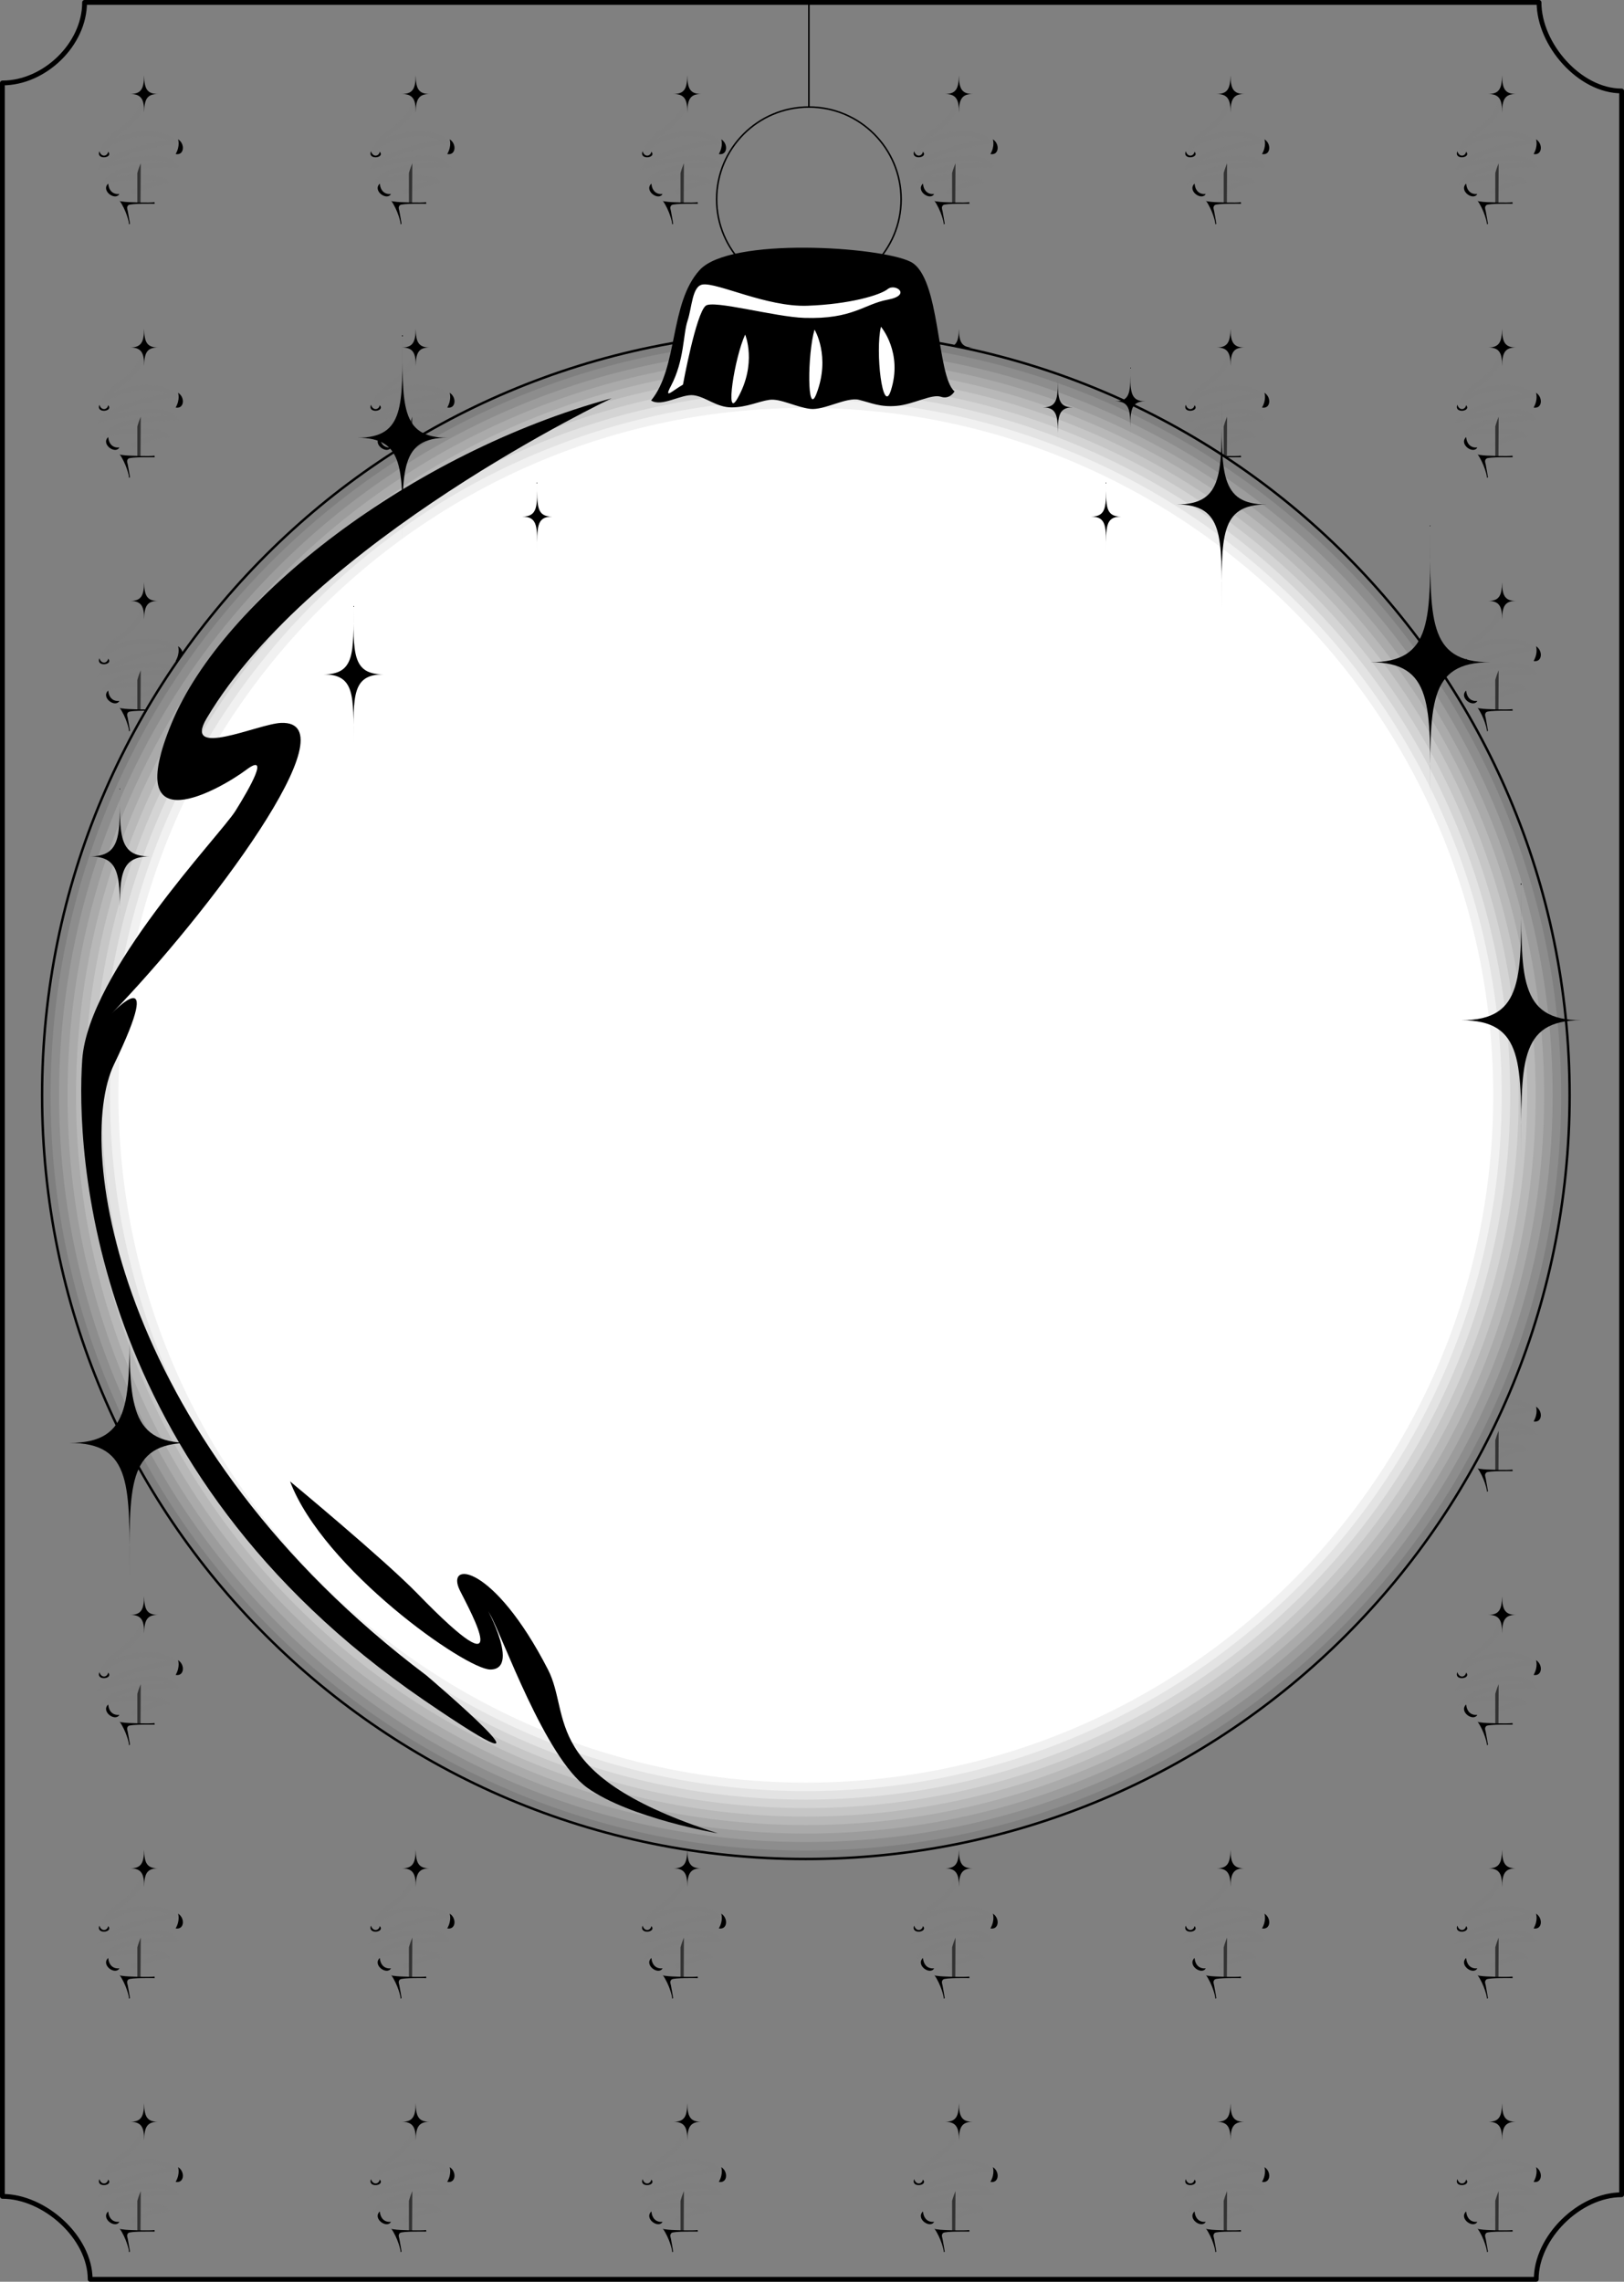 <svg xmlns="http://www.w3.org/2000/svg" width="508.5" height="714.461"><rect width="100%" height="100%" fill="#808080" stroke="none"/><path fill="none" stroke="#7f7f7f" stroke-miterlimit="8" stroke-width="1.5" d="M45 29.617c-.75 8.875-8.266 10.848-10.875 14.375-2.125 2.875-1.5 2.25-1.5 2.25 6.5-5.375 18.75-5.375 21.75-1.875C39.75 46.242 32.625 50.992 32 51.992c13.625-3.25 20-3.375 22.625-.375-13.75.125-19 2.25-21.25 5 6.875-1.625 17.125-1.25 18.375.25-4.25.375-10.375 3.5-10.375 3.5"/><path fill="#333" d="M43 63.676h1l.063-12.559C43.313 52.93 43 54.18 43 54.18v9.496"/><path d="M40.375 70.18c.145-.285-.836-4.41-3-7.438.313.438.719.281 1.125.375 1.078.25 8.75.438 9.875.188l.063.5s-7.626-.157-8.25.437c-.626.594-.317 1.238-.188 1.813.125.562.656 3.78.688 3.937.03.156-.376.313-.313.188M55.75 43.617c2.25 1.375 2 5.125-.75 4.625 1.5-2.625.75-4.625.75-4.625M33.875 57.492c-2.375 2.25 2.25 5.5 3.5 3.25-1.875.188-3.25-.875-3.5-3.25m-2.75-10.125c-1.156 2.844 4.5 2.125 2.75.125-.25 1.5-2.156 1.844-2.75-.125M40.75 29.43c3.438 0 4.438 1.625 4.375 5.812.063-4.187.938-5.812 4.375-5.812-3.438 0-4.313-1.625-4.375-5.813-.063 4.188-.938 5.813-4.375 5.813"/><path fill="none" stroke="#7f7f7f" stroke-miterlimit="8" stroke-width="1.5" d="M130.04 29.617c-.75 8.875-8.267 10.848-10.876 14.375-2.125 2.875-1.5 2.25-1.5 2.25 6.5-5.375 18.75-5.375 21.75-1.875-14.625 1.875-21.75 6.625-22.375 7.625 13.625-3.25 20-3.375 22.625-.375-13.75.125-19 2.25-21.25 5 6.875-1.625 17.125-1.25 18.375.25-4.25.375-10.375 3.5-10.375 3.5"/><path fill="#333" d="M128.04 63.676h1l.062-12.559c-.75 1.813-1.063 3.063-1.063 3.063v9.496"/><path d="M125.414 70.18c.145-.285-.836-4.41-3-7.438.313.438.719.281 1.125.375 1.078.25 8.75.438 9.875.188l.063.5s-7.625-.157-8.25.437-.317 1.238-.188 1.813c.125.562.656 3.78.688 3.937.03.156-.375.313-.313.188m15.376-26.563c2.25 1.375 2 5.125-.75 4.625 1.5-2.625.75-4.625.75-4.625m-21.876 13.875c-2.375 2.25 2.25 5.5 3.5 3.25-1.875.188-3.25-.875-3.5-3.25m-2.75-10.125c-1.156 2.844 4.5 2.125 2.75.125-.25 1.5-2.156 1.844-2.75-.125m9.626-17.937c3.437 0 4.437 1.625 4.374 5.812.063-4.187.938-5.812 4.375-5.812-3.437 0-4.312-1.625-4.375-5.813-.062 4.188-.937 5.813-4.375 5.813"/><path fill="none" stroke="#7f7f7f" stroke-miterlimit="8" stroke-width="1.5" d="M215.078 29.617c-.75 8.875-8.266 10.848-10.875 14.375-2.125 2.875-1.5 2.25-1.5 2.25 6.5-5.375 18.75-5.375 21.75-1.875-14.625 1.875-21.75 6.625-22.375 7.625 13.625-3.25 20-3.375 22.625-.375-13.75.125-19 2.25-21.25 5 6.875-1.625 17.125-1.25 18.375.25-4.25.375-10.375 3.5-10.375 3.5"/><path fill="#333" d="M213.078 63.676h1l.063-12.559c-.75 1.813-1.063 3.063-1.063 3.063v9.496"/><path d="M210.453 70.18c.145-.285-.836-4.41-3-7.438.313.438.719.281 1.125.375 1.078.25 8.75.438 9.875.188l.063.5s-7.625-.157-8.25.437-.317 1.238-.188 1.813c.125.562.656 3.78.688 3.937.03.156-.375.313-.313.188m15.375-26.563c2.25 1.375 2 5.125-.75 4.625 1.5-2.625.75-4.625.75-4.625m-21.875 13.875c-2.375 2.25 2.25 5.5 3.5 3.25-1.875.188-3.25-.875-3.5-3.25m-2.75-10.125c-1.156 2.844 4.5 2.125 2.75.125-.25 1.5-2.156 1.844-2.75-.125m9.625-17.937c3.438 0 4.438 1.625 4.375 5.812.063-4.187.938-5.812 4.375-5.812-3.437 0-4.312-1.625-4.375-5.813-.062 4.188-.937 5.813-4.375 5.813"/><path fill="none" stroke="#7f7f7f" stroke-miterlimit="8" stroke-width="1.5" d="M300.117 29.617c-.75 8.875-8.265 10.848-10.875 14.375-2.125 2.875-1.5 2.25-1.5 2.25 6.5-5.375 18.75-5.375 21.75-1.875-14.625 1.875-21.75 6.625-22.375 7.625 13.625-3.25 20-3.375 22.625-.375-13.75.125-19 2.25-21.25 5 6.875-1.625 17.125-1.25 18.375.25-4.25.375-10.375 3.5-10.375 3.5"/><path fill="#333" d="M298.117 63.676h1l.063-12.559c-.75 1.813-1.063 3.063-1.063 3.063v9.496"/><path d="M295.492 70.18c.145-.285-.836-4.41-3-7.438.313.438.719.281 1.125.375 1.078.25 8.75.438 9.875.188l.063.5s-7.625-.157-8.25.437-.313 1.238-.188 1.813c.125.562.656 3.78.688 3.937.03.156-.375.313-.313.188m15.375-26.563c2.25 1.375 2 5.125-.75 4.625 1.5-2.625.75-4.625.75-4.625m-21.875 13.875c-2.375 2.25 2.25 5.5 3.5 3.25-1.875.188-3.25-.875-3.5-3.25m-2.75-10.125c-1.156 2.844 4.5 2.125 2.75.125-.25 1.5-2.156 1.844-2.75-.125m9.625-17.937c3.438 0 4.438 1.625 4.375 5.812.063-4.187.938-5.812 4.375-5.812-3.437 0-4.312-1.625-4.375-5.813-.062 4.188-.937 5.813-4.375 5.813"/><path fill="none" stroke="#7f7f7f" stroke-miterlimit="8" stroke-width="1.5" d="M385.156 29.617c-.75 8.875-8.265 10.848-10.875 14.375-2.125 2.875-1.5 2.25-1.5 2.25 6.5-5.375 18.75-5.375 21.75-1.875-14.625 1.875-21.75 6.625-22.375 7.625 13.625-3.25 20-3.375 22.625-.375-13.75.125-19 2.25-21.25 5 6.875-1.625 17.125-1.25 18.375.25-4.25.375-10.375 3.5-10.375 3.5"/><path fill="#333" d="M383.156 63.676h1l.063-12.559c-.75 1.813-1.063 3.063-1.063 3.063v9.496"/><path d="M380.531 70.18c.145-.285-.836-4.41-3-7.438.313.438.719.281 1.125.375 1.078.25 8.75.438 9.875.188l.063.5s-7.625-.157-8.25.437-.313 1.238-.188 1.813c.125.562.656 3.78.688 3.937.031.156-.375.313-.313.188m15.375-26.563c2.25 1.375 2 5.125-.75 4.625 1.5-2.625.75-4.625.75-4.625m-21.875 13.875c-2.375 2.25 2.25 5.5 3.5 3.25-1.875.188-3.25-.875-3.5-3.25m-2.75-10.125c-1.156 2.844 4.5 2.125 2.75.125-.25 1.5-2.156 1.844-2.75-.125m9.625-17.937c3.438 0 4.438 1.625 4.375 5.812.063-4.187.938-5.812 4.375-5.812-3.437 0-4.312-1.625-4.375-5.813-.062 4.188-.937 5.813-4.375 5.813"/><path fill="none" stroke="#7f7f7f" stroke-miterlimit="8" stroke-width="1.5" d="M470.195 29.617c-.75 8.875-8.265 10.848-10.875 14.375-2.125 2.875-1.5 2.25-1.5 2.25 6.5-5.375 18.75-5.375 21.75-1.875-14.625 1.875-21.75 6.625-22.375 7.625 13.625-3.25 20-3.375 22.625-.375-13.75.125-19 2.25-21.25 5 6.875-1.625 17.125-1.25 18.375.25-4.25.375-10.375 3.5-10.375 3.5"/><path fill="#333" d="M468.195 63.676h1l.063-12.559c-.75 1.813-1.063 3.063-1.063 3.063v9.496"/><path d="M465.57 70.18c.145-.285-.836-4.41-3-7.438.313.438.72.281 1.125.375 1.078.25 8.75.438 9.875.188l.063.5s-7.625-.157-8.25.437-.313 1.238-.188 1.813c.125.562.657 3.78.688 3.937.031.156-.375.313-.313.188m15.375-26.563c2.25 1.375 2 5.125-.75 4.625 1.5-2.625.75-4.625.75-4.625M459.07 57.492c-2.375 2.25 2.25 5.5 3.5 3.25-1.875.188-3.25-.875-3.5-3.25m-2.75-10.125c-1.156 2.844 4.5 2.125 2.75.125-.25 1.5-2.156 1.844-2.75-.125m9.625-17.937c3.438 0 4.438 1.625 4.375 5.812.063-4.187.938-5.812 4.375-5.812-3.437 0-4.312-1.625-4.375-5.813-.062 4.188-.937 5.813-4.375 5.813"/><path fill="none" stroke="#7f7f7f" stroke-miterlimit="8" stroke-width="1.5" d="M45 108.988c-.75 8.875-8.266 10.844-10.875 14.375-2.125 2.875-1.5 2.25-1.5 2.25 6.5-5.375 18.75-5.375 21.75-1.875-14.625 1.875-21.75 6.625-22.375 7.625 13.625-3.25 20-3.375 22.625-.375-13.75.125-19 2.25-21.25 5 6.875-1.625 17.125-1.25 18.375.25-4.25.375-10.375 3.5-10.375 3.5"/><path fill="#333" d="M43 143.047h1l.063-12.559c-.75 1.813-1.063 3.063-1.063 3.063v9.496"/><path d="M40.375 149.55c.145-.284-.836-4.41-3-7.437.313.438.719.282 1.125.375 1.078.246 8.75.438 9.875.188l.063.5s-7.626-.156-8.25.437c-.626.594-.317 1.239-.188 1.813.125.562.656 3.781.688 3.937.03.157-.376.313-.313.188m15.375-26.563c2.25 1.375 2 5.125-.75 4.625 1.5-2.625.75-4.625.75-4.625m-21.875 13.875c-2.375 2.25 2.25 5.5 3.5 3.25-1.875.188-3.25-.875-3.5-3.25m-2.75-10.125c-1.156 2.844 4.5 2.125 2.75.125-.25 1.5-2.156 1.844-2.75-.125M40.75 108.8c3.438 0 4.438 1.626 4.375 5.813.063-4.187.938-5.812 4.375-5.812-3.438 0-4.313-1.625-4.375-5.813-.063 4.188-.938 5.813-4.375 5.813"/><path fill="none" stroke="#7f7f7f" stroke-miterlimit="8" stroke-width="1.5" d="M130.04 108.988c-.75 8.875-8.267 10.844-10.876 14.375-2.125 2.875-1.5 2.25-1.5 2.25 6.5-5.375 18.75-5.375 21.75-1.875-14.625 1.875-21.75 6.625-22.375 7.625 13.625-3.25 20-3.375 22.625-.375-13.75.125-19 2.25-21.25 5 6.875-1.625 17.125-1.25 18.375.25-4.25.375-10.375 3.5-10.375 3.5"/><path fill="#333" d="M128.04 143.047h1l.062-12.559c-.75 1.813-1.063 3.063-1.063 3.063v9.496"/><path d="M125.414 149.55c.145-.284-.836-4.41-3-7.437.313.438.719.282 1.125.375 1.078.246 8.75.438 9.875.188l.063.5s-7.625-.156-8.25.437c-.625.594-.317 1.239-.188 1.813.125.562.656 3.781.688 3.937.03.157-.375.313-.313.188m15.376-26.563c2.25 1.375 2 5.125-.75 4.625 1.5-2.625.75-4.625.75-4.625m-21.876 13.875c-2.375 2.25 2.25 5.5 3.5 3.25-1.875.188-3.25-.875-3.5-3.25m-2.75-10.125c-1.156 2.844 4.5 2.125 2.75.125-.25 1.5-2.156 1.844-2.75-.125m9.626-17.938c3.437 0 4.437 1.626 4.374 5.813.063-4.187.938-5.812 4.375-5.812-3.437 0-4.312-1.625-4.375-5.813-.062 4.188-.937 5.813-4.375 5.813"/><path fill="none" stroke="#7f7f7f" stroke-miterlimit="8" stroke-width="1.5" d="M215.078 108.988c-.75 8.875-8.266 10.844-10.875 14.375-2.125 2.875-1.5 2.25-1.5 2.25 6.5-5.375 18.75-5.375 21.75-1.875-14.625 1.875-21.75 6.625-22.375 7.625 13.625-3.25 20-3.375 22.625-.375-13.75.125-19 2.25-21.25 5 6.875-1.625 17.125-1.25 18.375.25-4.25.375-10.375 3.5-10.375 3.5"/><path fill="#333" d="M213.078 143.047h1l.063-12.559c-.75 1.813-1.063 3.063-1.063 3.063v9.496"/><path d="M210.453 149.55c.145-.284-.836-4.41-3-7.437.313.438.719.282 1.125.375 1.078.246 8.75.438 9.875.188l.063.5s-7.625-.156-8.25.437c-.625.594-.317 1.239-.188 1.813.125.562.656 3.781.688 3.937.03.157-.375.313-.313.188m15.375-26.563c2.25 1.375 2 5.125-.75 4.625 1.5-2.625.75-4.625.75-4.625m-21.875 13.875c-2.375 2.25 2.25 5.5 3.5 3.25-1.875.188-3.25-.875-3.5-3.25m-2.75-10.125c-1.156 2.844 4.5 2.125 2.75.125-.25 1.5-2.156 1.844-2.75-.125m9.625-17.938c3.438 0 4.438 1.626 4.375 5.813.063-4.187.938-5.812 4.375-5.812-3.437 0-4.312-1.625-4.375-5.813-.062 4.188-.937 5.813-4.375 5.813m85.039-.001c3.438 0 4.438 1.626 4.375 5.813.063-4.187.938-5.812 4.375-5.812-3.437 0-4.312-1.625-4.375-5.813-.062 4.188-.937 5.813-4.375 5.813"/><path fill="none" stroke="#7f7f7f" stroke-miterlimit="8" stroke-width="1.5" d="M385.156 108.988c-.75 8.875-8.265 10.844-10.875 14.375-2.125 2.875-1.5 2.25-1.5 2.25 6.5-5.375 18.75-5.375 21.75-1.875-14.625 1.875-21.75 6.625-22.375 7.625 13.625-3.25 20-3.375 22.625-.375-13.75.125-19 2.25-21.25 5 6.875-1.625 17.125-1.25 18.375.25-4.25.375-10.375 3.5-10.375 3.5"/><path fill="#333" d="M383.156 143.047h1l.063-12.559c-.75 1.813-1.063 3.063-1.063 3.063v9.496"/><path d="M380.531 149.55c.145-.284-.836-4.41-3-7.437.313.438.719.282 1.125.375 1.078.246 8.75.438 9.875.188l.063.5s-7.625-.156-8.25.437c-.625.594-.313 1.239-.188 1.813.125.562.656 3.781.688 3.937.031.157-.375.313-.313.188m15.375-26.563c2.25 1.375 2 5.125-.75 4.625 1.5-2.625.75-4.625.75-4.625m-21.875 13.875c-2.375 2.25 2.25 5.5 3.5 3.25-1.875.188-3.25-.875-3.5-3.25m-2.75-10.125c-1.156 2.844 4.5 2.125 2.75.125-.25 1.5-2.156 1.844-2.75-.125m9.625-17.938c3.438 0 4.438 1.626 4.375 5.813.063-4.187.938-5.812 4.375-5.812-3.437 0-4.312-1.625-4.375-5.813-.062 4.188-.937 5.813-4.375 5.813"/><path fill="none" stroke="#7f7f7f" stroke-miterlimit="8" stroke-width="1.5" d="M470.195 108.988c-.75 8.875-8.265 10.844-10.875 14.375-2.125 2.875-1.5 2.25-1.5 2.25 6.5-5.375 18.75-5.375 21.75-1.875-14.625 1.875-21.75 6.625-22.375 7.625 13.625-3.25 20-3.375 22.625-.375-13.75.125-19 2.25-21.25 5 6.875-1.625 17.125-1.25 18.375.25-4.25.375-10.375 3.5-10.375 3.5"/><path fill="#333" d="M468.195 143.047h1l.063-12.559c-.75 1.813-1.063 3.063-1.063 3.063v9.496"/><path d="M465.57 149.55c.145-.284-.836-4.41-3-7.437.313.438.72.282 1.125.375 1.078.246 8.75.438 9.875.188l.063.5s-7.625-.156-8.25.437c-.625.594-.313 1.239-.188 1.813.125.562.657 3.781.688 3.937.031.157-.375.313-.313.188m15.375-26.563c2.25 1.375 2 5.125-.75 4.625 1.5-2.625.75-4.625.75-4.625m-21.875 13.875c-2.375 2.25 2.25 5.5 3.5 3.25-1.875.188-3.25-.875-3.5-3.25m-2.75-10.125c-1.156 2.844 4.5 2.125 2.75.125-.25 1.5-2.156 1.844-2.75-.125m9.625-17.938c3.438 0 4.438 1.626 4.375 5.813.063-4.187.938-5.812 4.375-5.812-3.437 0-4.312-1.625-4.375-5.813-.062 4.188-.937 5.813-4.375 5.813"/><path fill="none" stroke="#7f7f7f" stroke-miterlimit="8" stroke-width="1.5" d="M45 188.355c-.75 8.875-8.266 10.848-10.875 14.375-2.125 2.875-1.5 2.25-1.5 2.25 6.5-5.375 18.75-5.375 21.75-1.875C39.75 204.98 32.625 209.73 32 210.73c13.625-3.25 20-3.375 22.625-.375-13.75.125-19 2.25-21.25 5 6.875-1.625 17.125-1.25 18.375.25-4.25.375-10.375 3.5-10.375 3.5"/><path fill="#333" d="M43 222.414h1l.063-12.559c-.75 1.813-1.063 3.063-1.063 3.063v9.496"/><path d="M40.375 228.918c.145-.285-.836-4.406-3-7.438.313.438.719.282 1.125.375 1.078.25 8.75.438 9.875.188l.063.5s-7.626-.156-8.25.437c-.626.594-.317 1.243-.188 1.813.125.562.656 3.781.688 3.937.03.157-.376.313-.313.188m15.375-26.563c2.25 1.375 2 5.125-.75 4.625 1.5-2.625.75-4.625.75-4.625M33.875 216.23c-2.375 2.25 2.25 5.5 3.5 3.25-1.875.188-3.25-.875-3.5-3.25m-2.75-10.125c-1.156 2.844 4.5 2.125 2.75.125-.25 1.5-2.156 1.844-2.75-.125m9.625-17.937c3.438 0 4.438 1.625 4.375 5.812.063-4.187.938-5.812 4.375-5.812-3.438 0-4.313-1.625-4.375-5.813-.063 4.188-.938 5.813-4.375 5.813"/><path fill="none" stroke="#7f7f7f" stroke-miterlimit="8" stroke-width="1.5" d="M470.195 188.355c-.75 8.875-8.265 10.848-10.875 14.375-2.125 2.875-1.5 2.25-1.5 2.25 6.5-5.375 18.75-5.375 21.75-1.875-14.625 1.875-21.75 6.625-22.375 7.625 13.625-3.25 20-3.375 22.625-.375-13.75.125-19 2.25-21.25 5 6.875-1.625 17.125-1.25 18.375.25-4.25.375-10.375 3.5-10.375 3.5"/><path fill="#333" d="M468.195 222.414h1l.063-12.559c-.75 1.813-1.063 3.063-1.063 3.063v9.496"/><path d="M465.57 228.918c.145-.285-.836-4.406-3-7.438.313.438.72.282 1.125.375 1.078.25 8.75.438 9.875.188l.063.5s-7.625-.156-8.25.437c-.625.594-.313 1.243-.188 1.813.125.562.657 3.781.688 3.937.031.157-.375.313-.313.188m15.375-26.563c2.25 1.375 2 5.125-.75 4.625 1.5-2.625.75-4.625.75-4.625M459.07 216.23c-2.375 2.25 2.25 5.5 3.5 3.25-1.875.188-3.25-.875-3.5-3.25m-2.75-10.125c-1.156 2.844 4.5 2.125 2.75.125-.25 1.5-2.156 1.844-2.75-.125m9.625-17.937c3.438 0 4.438 1.625 4.375 5.812.063-4.187.938-5.812 4.375-5.812-3.437 0-4.312-1.625-4.375-5.813-.062 4.188-.937 5.813-4.375 5.813"/><path fill="none" stroke="#7f7f7f" stroke-miterlimit="8" stroke-width="1.5" d="M470.195 426.465c-.75 8.875-8.265 10.848-10.875 14.375-2.125 2.875-1.5 2.25-1.5 2.25 6.5-5.375 18.75-5.375 21.75-1.875-14.625 1.875-21.75 6.625-22.375 7.625 13.625-3.25 20-3.375 22.625-.375-13.75.125-19 2.25-21.25 5 6.875-1.625 17.125-1.25 18.375.25-4.25.375-10.375 3.5-10.375 3.5"/><path fill="#333" d="M468.195 460.523h1l.063-12.558c-.75 1.812-1.063 3.062-1.063 3.062v9.496"/><path d="M465.57 467.027c.145-.285-.836-4.41-3-7.437.313.437.72.281 1.125.375 1.078.25 8.75.437 9.875.187l.063.5s-7.625-.156-8.25.438-.313 1.238-.188 1.812c.125.563.657 3.782.688 3.938.031.156-.375.312-.313.187m15.375-26.562c2.25 1.375 2 5.125-.75 4.625 1.5-2.625.75-4.625.75-4.625M459.07 454.34c-2.375 2.25 2.25 5.5 3.5 3.25-1.875.187-3.25-.875-3.5-3.25m-2.75-10.125c-1.156 2.844 4.5 2.125 2.75.125-.25 1.5-2.156 1.844-2.75-.125m9.625-17.938c3.438 0 4.438 1.625 4.375 5.813.063-4.188.938-5.813 4.375-5.813-3.437 0-4.312-1.625-4.375-5.812-.062 4.187-.937 5.812-4.375 5.812"/><path fill="none" stroke="#7f7f7f" stroke-miterlimit="8" stroke-width="1.5" d="M45 505.836c-.75 8.875-8.266 10.848-10.875 14.375-2.125 2.875-1.5 2.25-1.5 2.25 6.5-5.375 18.75-5.375 21.75-1.875C39.75 522.46 32.625 527.21 32 528.21c13.625-3.25 20-3.375 22.625-.375-13.75.125-19 2.25-21.25 5 6.875-1.625 17.125-1.25 18.375.25-4.25.375-10.375 3.5-10.375 3.5"/><path fill="#333" d="M43 539.895h1l.063-12.56c-.75 1.813-1.063 3.063-1.063 3.063v9.497"/><path d="M40.375 546.398c.145-.285-.836-4.41-3-7.437.313.437.719.281 1.125.375 1.078.25 8.75.437 9.875.187l.063.5s-7.626-.156-8.25.438c-.626.594-.317 1.238-.188 1.812.125.563.656 3.782.688 3.938.03.156-.376.312-.313.187m15.375-26.562c2.25 1.375 2 5.125-.75 4.625 1.5-2.625.75-4.625.75-4.625M33.875 533.71c-2.375 2.25 2.25 5.5 3.5 3.25-1.875.188-3.25-.874-3.5-3.25m-2.75-10.124c-1.156 2.844 4.5 2.125 2.75.125-.25 1.5-2.156 1.844-2.75-.125m9.625-17.938c3.438 0 4.438 1.625 4.375 5.813.063-4.188.938-5.813 4.375-5.813-3.438 0-4.313-1.625-4.375-5.812-.063 4.187-.938 5.812-4.375 5.812"/><path fill="none" stroke="#7f7f7f" stroke-miterlimit="8" stroke-width="1.5" d="M470.195 505.836c-.75 8.875-8.265 10.848-10.875 14.375-2.125 2.875-1.5 2.25-1.5 2.25 6.5-5.375 18.75-5.375 21.75-1.875-14.625 1.875-21.75 6.625-22.375 7.625 13.625-3.25 20-3.375 22.625-.375-13.75.125-19 2.25-21.25 5 6.875-1.625 17.125-1.25 18.375.25-4.25.375-10.375 3.5-10.375 3.5"/><path fill="#333" d="M468.195 539.895h1l.063-12.56c-.75 1.813-1.063 3.063-1.063 3.063v9.497"/><path d="M465.57 546.398c.145-.285-.836-4.41-3-7.437.313.437.72.281 1.125.375 1.078.25 8.75.437 9.875.187l.063.5s-7.625-.156-8.25.438-.313 1.238-.188 1.812c.125.563.657 3.782.688 3.938.031.156-.375.312-.313.187m15.375-26.562c2.25 1.375 2 5.125-.75 4.625 1.5-2.625.75-4.625.75-4.625M459.07 533.71c-2.375 2.25 2.25 5.5 3.5 3.25-1.875.188-3.25-.874-3.5-3.25m-2.75-10.124c-1.156 2.844 4.5 2.125 2.75.125-.25 1.5-2.156 1.844-2.75-.125m9.625-17.938c3.438 0 4.438 1.625 4.375 5.813.063-4.188.938-5.813 4.375-5.813-3.437 0-4.312-1.625-4.375-5.812-.062 4.187-.937 5.812-4.375 5.812"/><path fill="none" stroke="#7f7f7f" stroke-miterlimit="8" stroke-width="1.5" d="M45 585.207c-.75 8.875-8.266 10.844-10.875 14.375-2.125 2.875-1.5 2.25-1.5 2.25 6.5-5.375 18.75-5.375 21.75-1.875-14.625 1.875-21.75 6.625-22.375 7.625 13.625-3.25 20-3.375 22.625-.375-13.75.125-19 2.25-21.25 5 6.875-1.625 17.125-1.25 18.375.25-4.25.375-10.375 3.5-10.375 3.5"/><path fill="#333" d="M43 619.266h1l.063-12.559C43.313 608.52 43 609.77 43 609.77v9.496"/><path d="M40.375 625.77c.145-.286-.836-4.41-3-7.438.313.438.719.281 1.125.375 1.078.246 8.75.438 9.875.188l.063.5s-7.626-.157-8.25.437c-.626.594-.317 1.238-.188 1.813.125.562.656 3.78.688 3.937.03.156-.376.313-.313.188m15.375-26.563c2.25 1.375 2 5.125-.75 4.625 1.5-2.625.75-4.625.75-4.625m-21.875 13.875c-2.375 2.25 2.25 5.5 3.5 3.25-1.875.188-3.25-.875-3.5-3.25m-2.75-10.125c-1.156 2.844 4.5 2.125 2.75.125-.25 1.5-2.156 1.844-2.75-.125m9.625-17.937c3.438 0 4.438 1.625 4.375 5.812.063-4.187.938-5.812 4.375-5.812-3.438 0-4.313-1.625-4.375-5.813-.063 4.188-.938 5.813-4.375 5.813"/><path fill="none" stroke="#7f7f7f" stroke-miterlimit="8" stroke-width="1.5" d="M130.04 585.207c-.75 8.875-8.267 10.844-10.876 14.375-2.125 2.875-1.5 2.25-1.5 2.25 6.5-5.375 18.75-5.375 21.75-1.875-14.625 1.875-21.75 6.625-22.375 7.625 13.625-3.25 20-3.375 22.625-.375-13.75.125-19 2.25-21.25 5 6.875-1.625 17.125-1.25 18.375.25-4.25.375-10.375 3.5-10.375 3.5"/><path fill="#333" d="M128.04 619.266h1l.062-12.559c-.75 1.813-1.063 3.063-1.063 3.063v9.496"/><path d="M125.414 625.77c.145-.286-.836-4.41-3-7.438.313.438.719.281 1.125.375 1.078.246 8.75.438 9.875.188l.063.5s-7.625-.157-8.25.437-.317 1.238-.188 1.813c.125.562.656 3.78.688 3.937.03.156-.375.313-.313.188m15.376-26.563c2.25 1.375 2 5.125-.75 4.625 1.5-2.625.75-4.625.75-4.625m-21.876 13.875c-2.375 2.25 2.25 5.5 3.5 3.25-1.875.188-3.25-.875-3.5-3.25m-2.75-10.125c-1.156 2.844 4.5 2.125 2.75.125-.25 1.5-2.156 1.844-2.75-.125m9.626-17.937c3.437 0 4.437 1.625 4.374 5.812.063-4.187.938-5.812 4.375-5.812-3.437 0-4.312-1.625-4.375-5.813-.062 4.188-.937 5.813-4.375 5.813"/><path fill="none" stroke="#7f7f7f" stroke-miterlimit="8" stroke-width="1.5" d="M215.078 585.207c-.75 8.875-8.266 10.844-10.875 14.375-2.125 2.875-1.5 2.25-1.5 2.25 6.5-5.375 18.75-5.375 21.75-1.875-14.625 1.875-21.75 6.625-22.375 7.625 13.625-3.25 20-3.375 22.625-.375-13.75.125-19 2.25-21.25 5 6.875-1.625 17.125-1.25 18.375.25-4.25.375-10.375 3.5-10.375 3.5"/><path fill="#333" d="M213.078 619.266h1l.063-12.559c-.75 1.813-1.063 3.063-1.063 3.063v9.496"/><path d="M210.453 625.77c.145-.286-.836-4.41-3-7.438.313.438.719.281 1.125.375 1.078.246 8.75.438 9.875.188l.063.5s-7.625-.157-8.25.437-.317 1.238-.188 1.813c.125.562.656 3.78.688 3.937.03.156-.375.313-.313.188m15.375-26.563c2.25 1.375 2 5.125-.75 4.625 1.5-2.625.75-4.625.75-4.625m-21.875 13.875c-2.375 2.25 2.25 5.5 3.5 3.25-1.875.188-3.25-.875-3.5-3.25m-2.75-10.125c-1.156 2.844 4.5 2.125 2.75.125-.25 1.5-2.156 1.844-2.75-.125m9.625-17.937c3.438 0 4.438 1.625 4.375 5.812.063-4.187.938-5.812 4.375-5.812-3.437 0-4.312-1.625-4.375-5.813-.062 4.188-.937 5.813-4.375 5.813"/><path fill="none" stroke="#7f7f7f" stroke-miterlimit="8" stroke-width="1.5" d="M300.117 585.207c-.75 8.875-8.265 10.844-10.875 14.375-2.125 2.875-1.5 2.25-1.5 2.25 6.5-5.375 18.75-5.375 21.75-1.875-14.625 1.875-21.75 6.625-22.375 7.625 13.625-3.25 20-3.375 22.625-.375-13.75.125-19 2.25-21.25 5 6.875-1.625 17.125-1.25 18.375.25-4.25.375-10.375 3.5-10.375 3.5"/><path fill="#333" d="M298.117 619.266h1l.063-12.559c-.75 1.813-1.063 3.063-1.063 3.063v9.496"/><path d="M295.492 625.77c.145-.286-.836-4.41-3-7.438.313.438.719.281 1.125.375 1.078.246 8.75.438 9.875.188l.063.5s-7.625-.157-8.25.437-.313 1.238-.188 1.813c.125.562.656 3.78.688 3.937.03.156-.375.313-.313.188m15.375-26.563c2.25 1.375 2 5.125-.75 4.625 1.5-2.625.75-4.625.75-4.625m-21.875 13.875c-2.375 2.25 2.25 5.5 3.5 3.25-1.875.188-3.25-.875-3.5-3.25m-2.75-10.125c-1.156 2.844 4.5 2.125 2.75.125-.25 1.5-2.156 1.844-2.75-.125m9.625-17.937c3.438 0 4.438 1.625 4.375 5.812.063-4.187.938-5.812 4.375-5.812-3.437 0-4.312-1.625-4.375-5.813-.062 4.188-.937 5.813-4.375 5.813"/><path fill="none" stroke="#7f7f7f" stroke-miterlimit="8" stroke-width="1.5" d="M385.156 585.207c-.75 8.875-8.265 10.844-10.875 14.375-2.125 2.875-1.5 2.25-1.5 2.25 6.5-5.375 18.75-5.375 21.75-1.875-14.625 1.875-21.75 6.625-22.375 7.625 13.625-3.25 20-3.375 22.625-.375-13.75.125-19 2.25-21.25 5 6.875-1.625 17.125-1.25 18.375.25-4.25.375-10.375 3.5-10.375 3.5"/><path fill="#333" d="M383.156 619.266h1l.063-12.559c-.75 1.813-1.063 3.063-1.063 3.063v9.496"/><path d="M380.531 625.77c.145-.286-.836-4.41-3-7.438.313.438.719.281 1.125.375 1.078.246 8.75.438 9.875.188l.063.5s-7.625-.157-8.25.437-.313 1.238-.188 1.813c.125.562.656 3.78.688 3.937.031.156-.375.313-.313.188m15.375-26.563c2.25 1.375 2 5.125-.75 4.625 1.5-2.625.75-4.625.75-4.625m-21.875 13.875c-2.375 2.25 2.25 5.5 3.5 3.25-1.875.188-3.25-.875-3.5-3.25m-2.75-10.125c-1.156 2.844 4.5 2.125 2.75.125-.25 1.5-2.156 1.844-2.75-.125m9.625-17.937c3.438 0 4.438 1.625 4.375 5.812.063-4.187.938-5.812 4.375-5.812-3.437 0-4.312-1.625-4.375-5.813-.062 4.188-.937 5.813-4.375 5.813"/><path fill="none" stroke="#7f7f7f" stroke-miterlimit="8" stroke-width="1.5" d="M470.195 585.207c-.75 8.875-8.265 10.844-10.875 14.375-2.125 2.875-1.5 2.25-1.5 2.25 6.5-5.375 18.75-5.375 21.75-1.875-14.625 1.875-21.75 6.625-22.375 7.625 13.625-3.25 20-3.375 22.625-.375-13.75.125-19 2.25-21.25 5 6.875-1.625 17.125-1.25 18.375.25-4.25.375-10.375 3.5-10.375 3.5"/><path fill="#333" d="M468.195 619.266h1l.063-12.559c-.75 1.813-1.063 3.063-1.063 3.063v9.496"/><path d="M465.57 625.77c.145-.286-.836-4.41-3-7.438.313.438.72.281 1.125.375 1.078.246 8.75.438 9.875.188l.063.5s-7.625-.157-8.25.437-.313 1.238-.188 1.813c.125.562.657 3.78.688 3.937.031.156-.375.313-.313.188m15.375-26.563c2.25 1.375 2 5.125-.75 4.625 1.5-2.625.75-4.625.75-4.625m-21.875 13.875c-2.375 2.25 2.25 5.5 3.5 3.25-1.875.188-3.25-.875-3.5-3.25m-2.75-10.125c-1.156 2.844 4.5 2.125 2.75.125-.25 1.5-2.156 1.844-2.75-.125m9.625-17.937c3.438 0 4.438 1.625 4.375 5.812.063-4.187.938-5.812 4.375-5.812-3.437 0-4.312-1.625-4.375-5.813-.062 4.188-.937 5.813-4.375 5.813"/><path fill="none" stroke="#7f7f7f" stroke-miterlimit="8" stroke-width="1.5" d="M45 664.574c-.75 8.875-8.266 10.848-10.875 14.375-2.125 2.875-1.5 2.25-1.5 2.25 6.5-5.375 18.75-5.375 21.75-1.875C39.75 681.2 32.625 685.95 32 686.95c13.625-3.25 20-3.375 22.625-.375-13.75.125-19 2.25-21.25 5 6.875-1.625 17.125-1.25 18.375.25-4.25.375-10.375 3.5-10.375 3.5"/><path fill="#333" d="M43 698.633h1l.063-12.559c-.75 1.813-1.063 3.063-1.063 3.063v9.496"/><path d="M40.375 705.137c.145-.285-.836-4.41-3-7.438.313.438.719.281 1.125.375 1.078.25 8.75.438 9.875.188l.063.5s-7.626-.157-8.25.437c-.626.594-.317 1.239-.188 1.813.125.562.656 3.781.688 3.937.03.156-.376.313-.313.188m15.375-26.563c2.25 1.375 2 5.125-.75 4.625 1.5-2.625.75-4.625.75-4.625M33.875 692.45c-2.375 2.25 2.25 5.5 3.5 3.25-1.875.187-3.25-.876-3.5-3.25m-2.75-10.126c-1.156 2.844 4.5 2.125 2.75.125-.25 1.5-2.156 1.844-2.75-.125m9.625-17.937c3.438 0 4.438 1.625 4.375 5.812.063-4.187.938-5.812 4.375-5.812-3.438 0-4.313-1.625-4.375-5.813-.063 4.188-.938 5.813-4.375 5.813"/><path fill="none" stroke="#7f7f7f" stroke-miterlimit="8" stroke-width="1.5" d="M130.04 664.574c-.75 8.875-8.267 10.848-10.876 14.375-2.125 2.875-1.5 2.25-1.5 2.25 6.5-5.375 18.75-5.375 21.75-1.875-14.625 1.875-21.75 6.625-22.375 7.625 13.625-3.25 20-3.375 22.625-.375-13.75.125-19 2.25-21.25 5 6.875-1.625 17.125-1.25 18.375.25-4.25.375-10.375 3.5-10.375 3.5"/><path fill="#333" d="M128.04 698.633h1l.062-12.559c-.75 1.813-1.063 3.063-1.063 3.063v9.496"/><path d="M125.414 705.137c.145-.285-.836-4.41-3-7.438.313.438.719.281 1.125.375 1.078.25 8.75.438 9.875.188l.063.5s-7.625-.157-8.25.437-.317 1.239-.188 1.813c.125.562.656 3.781.688 3.937.03.156-.375.313-.313.188m15.376-26.563c2.25 1.375 2 5.125-.75 4.625 1.5-2.625.75-4.625.75-4.625m-21.876 13.876c-2.375 2.25 2.25 5.5 3.5 3.25-1.875.187-3.25-.876-3.5-3.25m-2.75-10.126c-1.156 2.844 4.5 2.125 2.75.125-.25 1.5-2.156 1.844-2.75-.125m9.626-17.937c3.437 0 4.437 1.625 4.374 5.812.063-4.187.938-5.812 4.375-5.812-3.437 0-4.312-1.625-4.375-5.813-.062 4.188-.937 5.813-4.375 5.813"/><path fill="none" stroke="#7f7f7f" stroke-miterlimit="8" stroke-width="1.5" d="M215.078 664.574c-.75 8.875-8.266 10.848-10.875 14.375-2.125 2.875-1.5 2.25-1.5 2.25 6.5-5.375 18.75-5.375 21.75-1.875-14.625 1.875-21.75 6.625-22.375 7.625 13.625-3.25 20-3.375 22.625-.375-13.75.125-19 2.25-21.25 5 6.875-1.625 17.125-1.25 18.375.25-4.25.375-10.375 3.5-10.375 3.5"/><path fill="#333" d="M213.078 698.633h1l.063-12.559c-.75 1.813-1.063 3.063-1.063 3.063v9.496"/><path d="M210.453 705.137c.145-.285-.836-4.41-3-7.438.313.438.719.281 1.125.375 1.078.25 8.75.438 9.875.188l.063.5s-7.625-.157-8.25.437-.317 1.239-.188 1.813c.125.562.656 3.781.688 3.937.03.156-.375.313-.313.188m15.375-26.563c2.25 1.375 2 5.125-.75 4.625 1.5-2.625.75-4.625.75-4.625m-21.875 13.876c-2.375 2.25 2.25 5.5 3.5 3.25-1.875.187-3.25-.876-3.5-3.25m-2.75-10.126c-1.156 2.844 4.5 2.125 2.75.125-.25 1.5-2.156 1.844-2.75-.125m9.625-17.937c3.438 0 4.438 1.625 4.375 5.812.063-4.187.938-5.812 4.375-5.812-3.437 0-4.312-1.625-4.375-5.813-.062 4.188-.937 5.813-4.375 5.813"/><path fill="none" stroke="#7f7f7f" stroke-miterlimit="8" stroke-width="1.5" d="M300.117 664.574c-.75 8.875-8.265 10.848-10.875 14.375-2.125 2.875-1.5 2.25-1.5 2.25 6.5-5.375 18.75-5.375 21.75-1.875-14.625 1.875-21.75 6.625-22.375 7.625 13.625-3.25 20-3.375 22.625-.375-13.75.125-19 2.25-21.25 5 6.875-1.625 17.125-1.25 18.375.25-4.25.375-10.375 3.5-10.375 3.5"/><path fill="#333" d="M298.117 698.633h1l.063-12.559c-.75 1.813-1.063 3.063-1.063 3.063v9.496"/><path d="M295.492 705.137c.145-.285-.836-4.41-3-7.438.313.438.719.281 1.125.375 1.078.25 8.75.438 9.875.188l.063.5s-7.625-.157-8.25.437-.313 1.239-.188 1.813c.125.562.656 3.781.688 3.937.03.156-.375.313-.313.188m15.375-26.563c2.25 1.375 2 5.125-.75 4.625 1.5-2.625.75-4.625.75-4.625m-21.875 13.876c-2.375 2.25 2.25 5.5 3.5 3.25-1.875.187-3.25-.876-3.5-3.25m-2.75-10.126c-1.156 2.844 4.5 2.125 2.75.125-.25 1.5-2.156 1.844-2.75-.125m9.625-17.937c3.438 0 4.438 1.625 4.375 5.812.063-4.187.938-5.812 4.375-5.812-3.437 0-4.312-1.625-4.375-5.813-.062 4.188-.937 5.813-4.375 5.813"/><path fill="none" stroke="#7f7f7f" stroke-miterlimit="8" stroke-width="1.5" d="M385.156 664.574c-.75 8.875-8.265 10.848-10.875 14.375-2.125 2.875-1.5 2.25-1.5 2.25 6.5-5.375 18.75-5.375 21.75-1.875-14.625 1.875-21.75 6.625-22.375 7.625 13.625-3.25 20-3.375 22.625-.375-13.75.125-19 2.25-21.25 5 6.875-1.625 17.125-1.25 18.375.25-4.25.375-10.375 3.5-10.375 3.5"/><path fill="#333" d="M383.156 698.633h1l.063-12.559c-.75 1.813-1.063 3.063-1.063 3.063v9.496"/><path d="M380.531 705.137c.145-.285-.836-4.41-3-7.438.313.438.719.281 1.125.375 1.078.25 8.75.438 9.875.188l.063.5s-7.625-.157-8.25.437-.313 1.239-.188 1.813c.125.562.656 3.781.688 3.937.031.156-.375.313-.313.188m15.375-26.563c2.25 1.375 2 5.125-.75 4.625 1.5-2.625.75-4.625.75-4.625m-21.875 13.876c-2.375 2.25 2.25 5.5 3.5 3.25-1.875.187-3.25-.876-3.5-3.25m-2.75-10.126c-1.156 2.844 4.5 2.125 2.75.125-.25 1.5-2.156 1.844-2.75-.125m9.625-17.937c3.438 0 4.438 1.625 4.375 5.812.063-4.187.938-5.812 4.375-5.812-3.437 0-4.312-1.625-4.375-5.813-.062 4.188-.937 5.813-4.375 5.813"/><path fill="none" stroke="#7f7f7f" stroke-miterlimit="8" stroke-width="1.5" d="M470.195 664.574c-.75 8.875-8.265 10.848-10.875 14.375-2.125 2.875-1.5 2.25-1.5 2.25 6.5-5.375 18.75-5.375 21.75-1.875-14.625 1.875-21.75 6.625-22.375 7.625 13.625-3.25 20-3.375 22.625-.375-13.75.125-19 2.25-21.25 5 6.875-1.625 17.125-1.25 18.375.25-4.25.375-10.375 3.5-10.375 3.5"/><path fill="#333" d="M468.195 698.633h1l.063-12.559c-.75 1.813-1.063 3.063-1.063 3.063v9.496"/><path d="M465.57 705.137c.145-.285-.836-4.41-3-7.438.313.438.72.281 1.125.375 1.078.25 8.75.438 9.875.188l.063.5s-7.625-.157-8.25.437-.313 1.239-.188 1.813c.125.562.657 3.781.688 3.937.031.156-.375.313-.313.188m15.375-26.563c2.25 1.375 2 5.125-.75 4.625 1.5-2.625.75-4.625.75-4.625M459.07 692.45c-2.375 2.25 2.25 5.5 3.5 3.25-1.875.187-3.25-.876-3.5-3.25m-2.75-10.126c-1.156 2.844 4.5 2.125 2.75.125-.25 1.5-2.156 1.844-2.75-.125m9.625-17.937c3.438 0 4.438 1.625 4.375 5.812.063-4.187.938-5.812 4.375-5.812-3.437 0-4.312-1.625-4.375-5.813-.062 4.188-.937 5.813-4.375 5.813"/><path fill="none" stroke="#000" stroke-linecap="round" stroke-linejoin="round" stroke-width="1.5" d="M481.02 713.71H28.23c0-13.17-14.308-25.98-27.48-25.98V25.98c13.172 0 25.73-12.058 25.73-25.23h455.415c0 13.172 12.683 27.73 25.855 27.73v658.75c-13.172 0-26.73 13.31-26.73 26.48zm0 0"/><path fill="#7f7f7f" d="M491.469 342.953c0 132.074-107.074 239.145-239.145 239.145-132.074 0-239.144-107.07-239.144-239.145 0-132.07 107.07-239.14 239.144-239.14 132.07 0 239.145 107.07 239.145 239.14"/><path fill="none" stroke="#000" stroke-linecap="round" stroke-linejoin="round" stroke-width=".76" d="M491.469 342.953c0 132.074-107.074 239.145-239.145 239.145-132.074 0-239.144-107.07-239.144-239.145 0-132.07 107.07-239.14 239.144-239.14 132.07 0 239.145 107.07 239.145 239.14zm0 0"/><path fill="#8d8d8d" d="M488.809 342.953c0 130.606-105.88 236.485-236.485 236.485-130.605 0-236.484-105.88-236.484-236.485 0-130.605 105.879-236.484 236.484-236.484 130.606 0 236.485 105.879 236.485 236.484"/><path fill="#9c9c9c" d="M486.152 342.953c0 129.14-104.691 233.828-233.828 233.828S18.496 472.094 18.496 342.953c0-129.137 104.691-233.828 233.828-233.828s233.828 104.691 233.828 233.828"/><path fill="#aaa" d="M483.492 342.953c0 127.672-103.5 231.172-231.168 231.172-127.672 0-231.172-103.5-231.172-231.172 0-127.668 103.5-231.168 231.172-231.168 127.668 0 231.168 103.5 231.168 231.168"/><path fill="#b8b8b8" d="M480.836 342.953c0 126.203-102.309 228.516-228.512 228.516S23.812 469.156 23.812 342.953c0-126.203 102.31-228.512 228.512-228.512 126.203 0 228.512 102.309 228.512 228.512"/><path fill="#c6c6c6" d="M478.18 342.953c0 124.735-101.121 225.856-225.856 225.856-124.734 0-225.855-101.122-225.855-225.856s101.12-225.855 225.855-225.855c124.735 0 225.856 101.12 225.856 225.855"/><path fill="#d4d4d4" d="M475.523 342.953c0 123.27-99.933 223.2-223.199 223.2-123.27 0-223.199-99.93-223.199-223.2 0-123.265 99.93-223.195 223.2-223.195 123.265 0 223.198 99.93 223.198 223.195"/><path fill="#e3e3e3" d="M472.863 342.953c0 121.8-98.742 220.543-220.539 220.543-121.8 0-220.543-98.742-220.543-220.543 0-121.797 98.742-220.539 220.543-220.539 121.797 0 220.54 98.742 220.54 220.54"/><path fill="#f1f1f1" d="M470.207 342.953c0 120.332-97.55 217.887-217.883 217.887-120.332 0-217.883-97.555-217.883-217.887S131.992 125.07 252.324 125.07c120.332 0 217.883 97.551 217.883 217.883"/><path fill="#fff" d="M467.55 342.953c0 118.867-96.363 215.227-215.226 215.227-118.867 0-215.226-96.36-215.226-215.227 0-118.863 96.359-215.226 215.226-215.226 118.863 0 215.227 96.363 215.227 215.226"/><path d="M298.875 122.555c-5.7-4.75-4.277-35.844-13.777-40.594s-56.524-7.856-66.024 2.594c-9.5 10.449-6.648 30.398-15.199 40.851 3.324 2.156 9.5-2.12 13.3-1.644 3.798.472 7.126 3.8 11.876 3.8 4.75 0 8.547-1.902 11.875-2.374 3.324-.477 8.547 2.374 12.824 2.847 4.273.477 11.398-3.8 15.2-2.848 3.8.95 6.648 2.375 11.874 1.899 5.227-.477 10.926-3.8 13.774-2.852 2.851.953 4.277-1.68 4.277-1.68"/><path fill="none" stroke="#000" stroke-linecap="round" stroke-linejoin="round" stroke-width=".475" d="M253.273 33.512c-15.953 0-28.886 12.933-28.886 28.886 0 15.95 12.933 28.883 28.886 28.883 15.954 0 28.883-12.933 28.883-28.883 0-15.953-12.93-28.886-28.883-28.886zm0 0V1.21"/><path fill="#fff" d="M213.848 120.438c-3.325 1.898-6.086 4.796-3.797.472 4.273-8.074 3.797-16.148 5.222-20.426 1.426-4.273 1.426-10.922 4.75-11.398 4.63-.66 20.11 7.101 32.778 6.648 13.297-.472 22.797-3.324 25.172-5.222 2.375-1.903 7.601 1.898 0 3.324-7.598 1.426-10.922 6.176-26.125 5.7-9.13-.286-28.5-5.7-30.875-3.802-3.059 2.45-7.125 24.703-7.125 24.703"/><path fill="#fff" d="M233.324 104.762c-3.324 7.125-6.457 27.172-2.375 19.949 6.176-10.926 2.375-19.95 2.375-19.95m21.723-1.558c-2.238 7.54-2.367 27.828.601 20.082 4.493-11.719-.601-20.082-.601-20.082m20.793-.887c-1.836 7.645.527 27.914 3.086 20.02 3.863-11.938-3.086-20.02-3.086-20.02"/><path d="M35.727 333.234c-12.829 26.602 1.898 119.227 97.847 191.426 0 0 49.735 42.305-.949 7.602C27.175 460.059 23.852 359.359 25.75 331.809c1.898-27.547 43.223-70.297 47.973-77.899 4.504-7.203 10.925-18.523 3.324-12.824-7.598 5.7-39.422 24.226-23.274-14.727 16.149-38.949 75.051-84.547 137.75-101.648 0 0-93.761 44.434-126.824 100.227-7.601 12.824 16.094 1.722 23.274 1.421 22.8-.949-22.801 59.852-53.2 91.2 0 0 17.465-18.579.954 15.675"/><path d="M90.824 463.86c10.45 27.55 55.04 58.902 62.7 58.902 10.449 0-3.801-23.75 0-17.102 3.8 6.649 17.101 44.649 30.402 54.149 13.297 9.5 40.847 14.25 40.847 14.25-56.05-18.047-45.722-36.762-53.199-51.297-17.101-33.25-32.3-34.203-27.55-24.703 3.425 6.851 18.05 33.25-13.301.953-10.336-10.649-39.899-35.153-39.899-35.153m240.399-325.586c0-7.316.257-10.71-4.703-10.71 4.96 0 4.703-3.399 4.703-10.711 0 7.312-.262 10.71 4.703 10.71-4.965 0-4.703 3.395-4.703 10.711m-205.2 30.922c0-21.945.782-32.132-14.109-32.132 14.89 0 14.11-10.192 14.11-32.133 0 21.941-.786 32.132 14.105 32.132-14.89 0-14.106 10.188-14.106 32.133m350.309 193.11c0-29.258 1.047-42.844-18.809-42.844 19.856 0 18.809-13.586 18.809-42.844 0 29.258-1.043 42.844 18.813 42.844-19.856 0-18.813 13.586-18.813 42.844M110.68 232.582c0-14.629.523-21.422-9.407-21.422 9.93 0 9.407-6.793 9.407-21.422 0 14.63-.524 21.422 9.406 21.422-9.93 0-9.406 6.793-9.406 21.422m-73.149 57c0-14.629.52-21.422-9.406-21.422 9.926 0 9.406-6.793 9.406-21.422 0 14.63-.523 21.422 9.403 21.422-9.926 0-9.403 6.793-9.403 21.422m410.301-39.375c0-29.262 1.047-42.844-18.809-42.844 19.856 0 18.809-13.586 18.809-42.847 0 29.261-1.043 42.847 18.813 42.847-19.856 0-18.813 13.582-18.813 42.844m-65.312-60.109c0-21.95.785-32.137-14.106-32.137 14.89 0 14.106-10.188 14.106-32.133 0 21.945-.782 32.133 14.109 32.133-14.89 0-14.11 10.187-14.11 32.137m-28.593-53.727c0-7.312.261-10.71-4.703-10.71 4.964 0 4.703-3.395 4.703-10.712 0 7.317-.262 10.711 4.703 10.711-4.965 0-4.703 3.399-4.703 10.711m-7.602 36.102c0-7.317.262-10.711-4.699-10.711 4.96 0 4.7-3.399 4.7-10.711 0 7.312-.259 10.71 4.702 10.71-4.96 0-4.703 3.395-4.703 10.712m-178.121 0c0-7.317.262-10.711-4.703-10.711 4.965 0 4.703-3.399 4.703-10.711 0 7.312-.262 10.71 4.7 10.71-4.962 0-4.7 3.395-4.7 10.712M40.559 494.656c0-29.261 1.046-42.847-18.809-42.847 19.855 0 18.809-13.582 18.809-42.844 0 29.262-1.043 42.844 18.808 42.844-19.851 0-18.808 13.586-18.808 42.847"/></svg>
